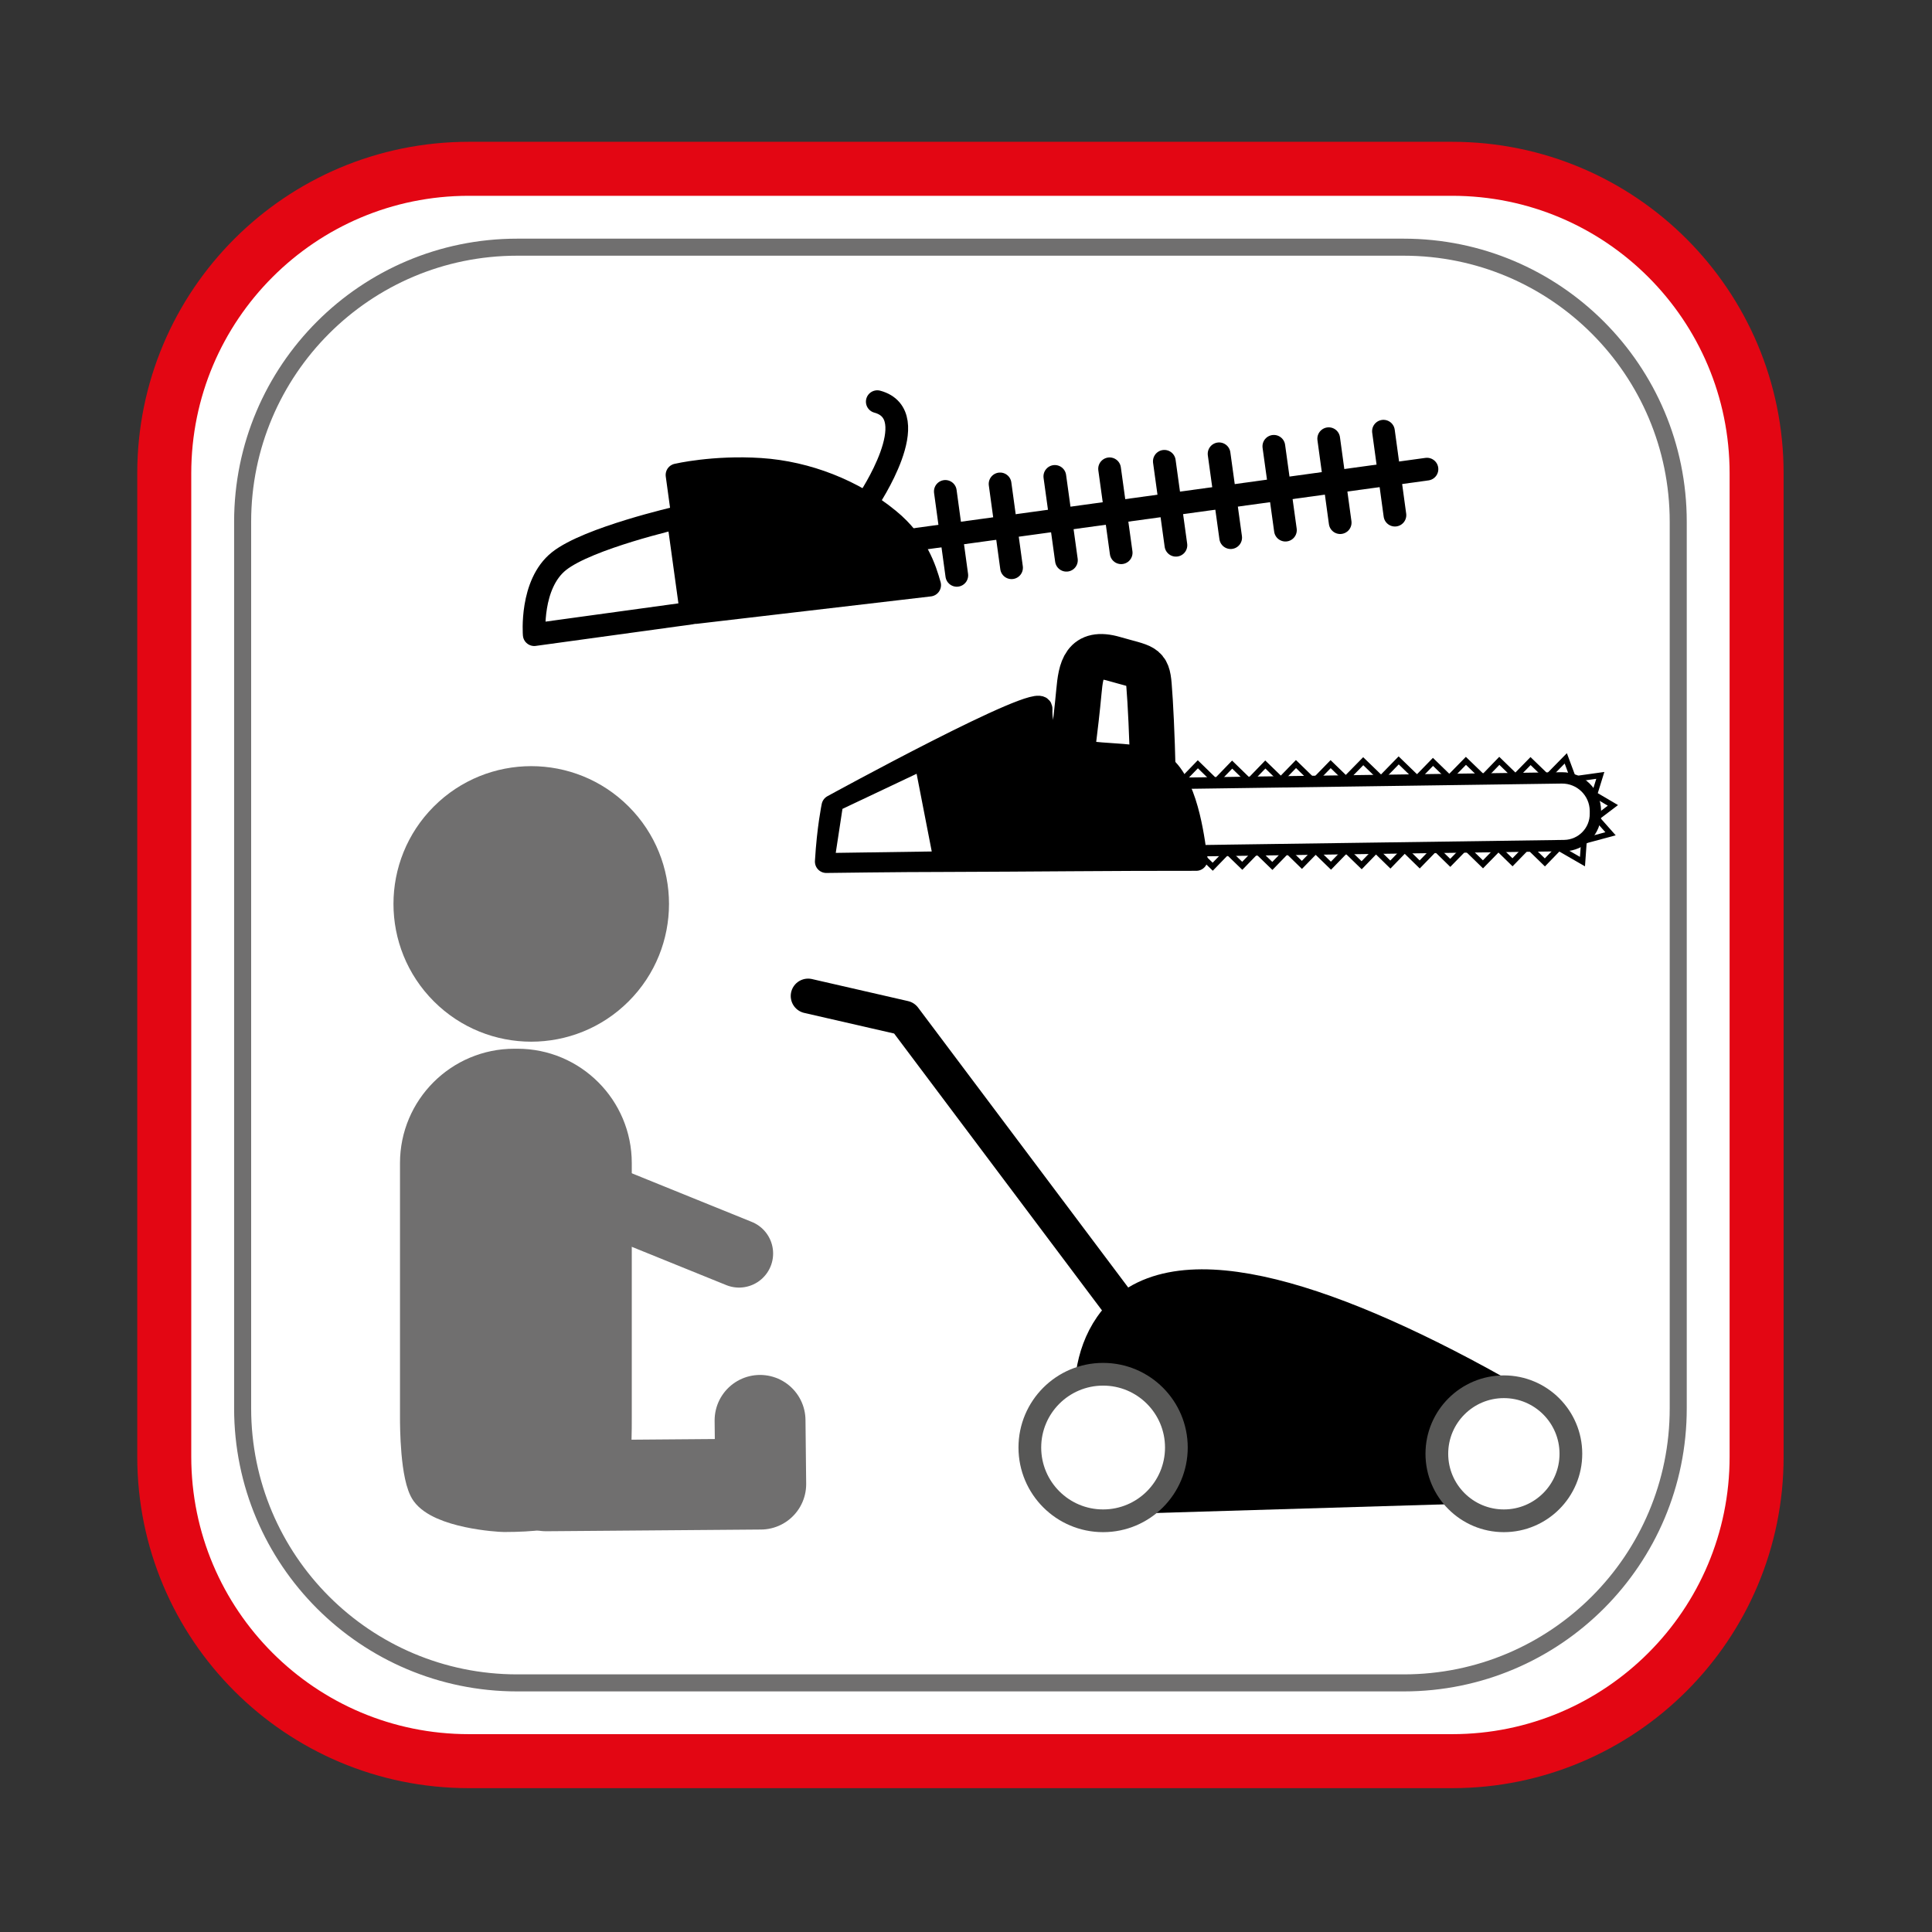 <?xml version="1.0" encoding="utf-8"?>
<!-- Generator: Adobe Illustrator 24.2.3, SVG Export Plug-In . SVG Version: 6.00 Build 0)  -->
<svg version="1.1" id="Ebene_1" xmlns="http://www.w3.org/2000/svg" xmlns:xlink="http://www.w3.org/1999/xlink" x="0px" y="0px"
	 viewBox="0 0 170.08 170.08" style="enable-background:new 0 0 170.08 170.08;" xml:space="preserve">
<rect x="0" y="0" width="170.08" height="170.08" fill="#333333" stroke="none"/>
<style type="text/css">
	.st0{fill:#FFFFFF;stroke:#E30613;stroke-width:4.754;stroke-miterlimit:10;}
	.st1{fill:none;stroke:#706F6F;stroke-width:1.5;stroke-miterlimit:10;}
	.st2{fill:#706F6F;stroke:#706F6F;stroke-width:3;stroke-linecap:round;stroke-miterlimit:10;}
	.st3{fill:#FFFFFF;stroke:#706F6F;stroke-width:8;stroke-linecap:round;stroke-linejoin:round;stroke-miterlimit:10;}
	.st4{fill:#706F6F;stroke:#706F6F;stroke-width:2.135;stroke-linecap:round;stroke-miterlimit:10;}
	.st5{fill:none;stroke:#706F6F;stroke-width:6;stroke-linecap:round;stroke-linejoin:round;stroke-miterlimit:10;}
	.st6{fill:none;stroke:#000000;stroke-width:3.057;stroke-linecap:round;stroke-linejoin:round;stroke-miterlimit:10;}
	.st7{stroke:#000000;stroke-width:4.443;stroke-linecap:round;stroke-miterlimit:10;}
	.st8{fill:#FFFFFF;stroke:#575756;stroke-width:2;stroke-linecap:round;stroke-miterlimit:10;}
	.st9{stroke:#000000;stroke-width:2;stroke-linecap:round;stroke-linejoin:round;stroke-miterlimit:10;}
	.st10{fill:none;stroke:#000000;stroke-width:4;stroke-linecap:round;stroke-linejoin:round;stroke-miterlimit:10;}
	.st11{fill:none;stroke:#000000;stroke-linecap:round;stroke-linejoin:round;stroke-miterlimit:10;}
	.st12{fill:#FFFFFF;stroke:#000000;stroke-linecap:round;stroke-linejoin:round;stroke-miterlimit:10;}
	.st13{fill:none;stroke:#000000;stroke-width:0.5;stroke-miterlimit:10;}
	.st14{fill:#FFFFFF;stroke:#000000;stroke-width:2;stroke-linecap:round;stroke-linejoin:round;stroke-miterlimit:10;}
	.st15{fill:none;stroke:#000000;stroke-width:2;stroke-linecap:round;stroke-linejoin:round;stroke-miterlimit:10;}
</style>
<path class="st0" d="M127.84,155.04H41.27c-14.81,0-26.81-12-26.81-26.81V41.67c0-14.81,12-26.81,26.81-26.81h86.56
	c14.81,0,26.81,12,26.81,26.81v86.56C154.65,143.04,142.64,155.04,127.84,155.04z"/>
<path class="st1" d="M123.58,148.15H45.53c-13.35,0-24.17-10.82-24.17-24.17V45.93c0-13.35,10.82-24.17,24.17-24.17h78.04
	c13.35,0,24.17,10.82,24.17,24.17v78.04C147.75,137.32,136.93,148.15,123.58,148.15z"/>
<ellipse transform="matrix(0.707 -0.707 0.707 0.707 -42.57 56.385)" class="st2" cx="46.78" cy="79.58" rx="10.63" ry="10.63"/>
<polyline class="st3" points="48.08,130.8 66.97,130.65 66.91,125.04 "/>
<path class="st4" d="M44.38,133.8c-0.57,0-5.7-0.34-7.1-2.28c-1-1.39-1-6.11-1-6.72v-22.41c0-4.97,4.03-9,9-9h0.27
	c4.97,0,9,4.03,9,9v22.41C54.55,129.76,54.55,133.8,44.38,133.8z"/>
<line class="st5" x1="48.08" y1="103.47" x2="65.06" y2="110.35"/>
<polyline class="st6" points="101.73,119.1 79.6,89.62 71.14,87.68 "/>
<path class="st7" d="M132.76,130.04l-34.35,1.03c-0.75-2.04-3.26-9.18,0-13.88c4.46-6.44,17.46-2.61,32.79,5.94L132.76,130.04z"/>
<circle class="st8" cx="132.39" cy="127.98" r="5.9"/>
<circle class="st8" cx="97.11" cy="127.43" r="6.45"/>
<path class="st9" d="M105.31,75.66c-0.21-1.19-0.66-6.18-2.77-8.1c-2.59-2.35-11.13,0.63-10.89-5.16
	c0.06-1.51-18.33,8.57-18.33,8.57s-0.41,1.95-0.58,4.88c0,0,6.44-0.09,10.5-0.09C90.56,75.74,97.99,75.65,105.31,75.66z"/>
<path class="st10" d="M101.49,67.83c-0.07-3.08-0.21-5.95-0.34-7.52c-0.15-1.76-0.47-1.55-3.09-2.31c-2.62-0.76-2.9,0.94-3.08,2.87
	c-0.28,3.06-0.83,7.07-0.83,7.07L101.49,67.83z"/>
<path class="st11" d="M102.09,74.94l35.61-0.5c1.54-0.02,2.77-1.29,2.75-2.82l0-0.25c-0.02-1.62-1.35-2.91-2.97-2.89l-35.46,0.5
	c-0.15,0-0.26,0.12-0.26,0.27l0.08,5.44C101.83,74.82,101.95,74.94,102.09,74.94z"/>
<polygon class="st12" points="81.06,67.39 82.63,75.45 72.99,75.59 73.71,70.87 "/>
<polyline class="st13" points="104,68.78 105.45,67.28 107.02,68.81 108.47,67.31 109.97,68.77 111.39,67.3 112.76,68.63 
	114.09,67.26 115.66,68.79 117.14,67.27 118.48,68.57 120.01,67.01 121.58,68.53 123.13,66.94 124.75,68.51 126.15,67.07 
	127.59,68.47 129.05,66.98 130.57,68.45 131.99,66.98 133.41,68.36 134.74,67 136.21,68.42 137.84,66.76 138.52,68.59 140.88,68.26 
	140.36,69.94 141.99,70.9 140.54,72 141.78,73.4 139.44,74.03 139.31,75.85 137.23,74.65 136,75.92 134.53,74.49 133.15,75.91 
	131.91,74.7 130.55,76.09 129.01,74.59 127.67,75.96 126.36,74.68 124.98,76.1 123.66,74.81 122.4,76.11 121.13,74.87 119.87,76.17 
	118.5,74.84 117.17,76.21 115.82,74.9 114.61,76.14 113.32,74.88 112.01,76.23 110.64,74.9 109.36,76.22 108.06,74.96 106.76,76.3 
	105.39,74.97 105.46,74.8 105.65,74.84 "/>
<path class="st9" d="M81.84,51.51c-0.4-1.41-1.12-3.74-3.62-5.78c-3.06-2.51-7.15-4.14-11.27-4.41s-7.35,0.49-7.35,0.49l1.66,12.11
	L81.84,51.51z"/>
<line class="st9" x1="77.52" y1="47.91" x2="125.62" y2="41.3"/>
<line class="st9" x1="121.79" y1="37.96" x2="122.8" y2="45.35"/>
<line class="st9" x1="116.97" y1="38.62" x2="117.98" y2="46.01"/>
<line class="st9" x1="112.14" y1="39.29" x2="113.16" y2="46.67"/>
<line class="st9" x1="92.86" y1="41.94" x2="93.88" y2="49.32"/>
<line class="st9" x1="88.04" y1="42.6" x2="89.05" y2="49.98"/>
<line class="st9" x1="83.22" y1="43.26" x2="84.23" y2="50.65"/>
<line class="st9" x1="107.32" y1="39.95" x2="108.34" y2="47.33"/>
<line class="st9" x1="102.5" y1="40.61" x2="103.52" y2="48"/>
<line class="st9" x1="97.68" y1="41.27" x2="98.7" y2="48.66"/>
<path class="st14" d="M59.69,45.56l1.16,8.41l-13.82,1.9c0,0-0.37-4.44,2.18-6.47S59.69,45.56,59.69,45.56z"/>
<path class="st15" d="M77.23,35.36c4.28,1.16-0.79,8.68-0.79,8.68"/>
</svg>

